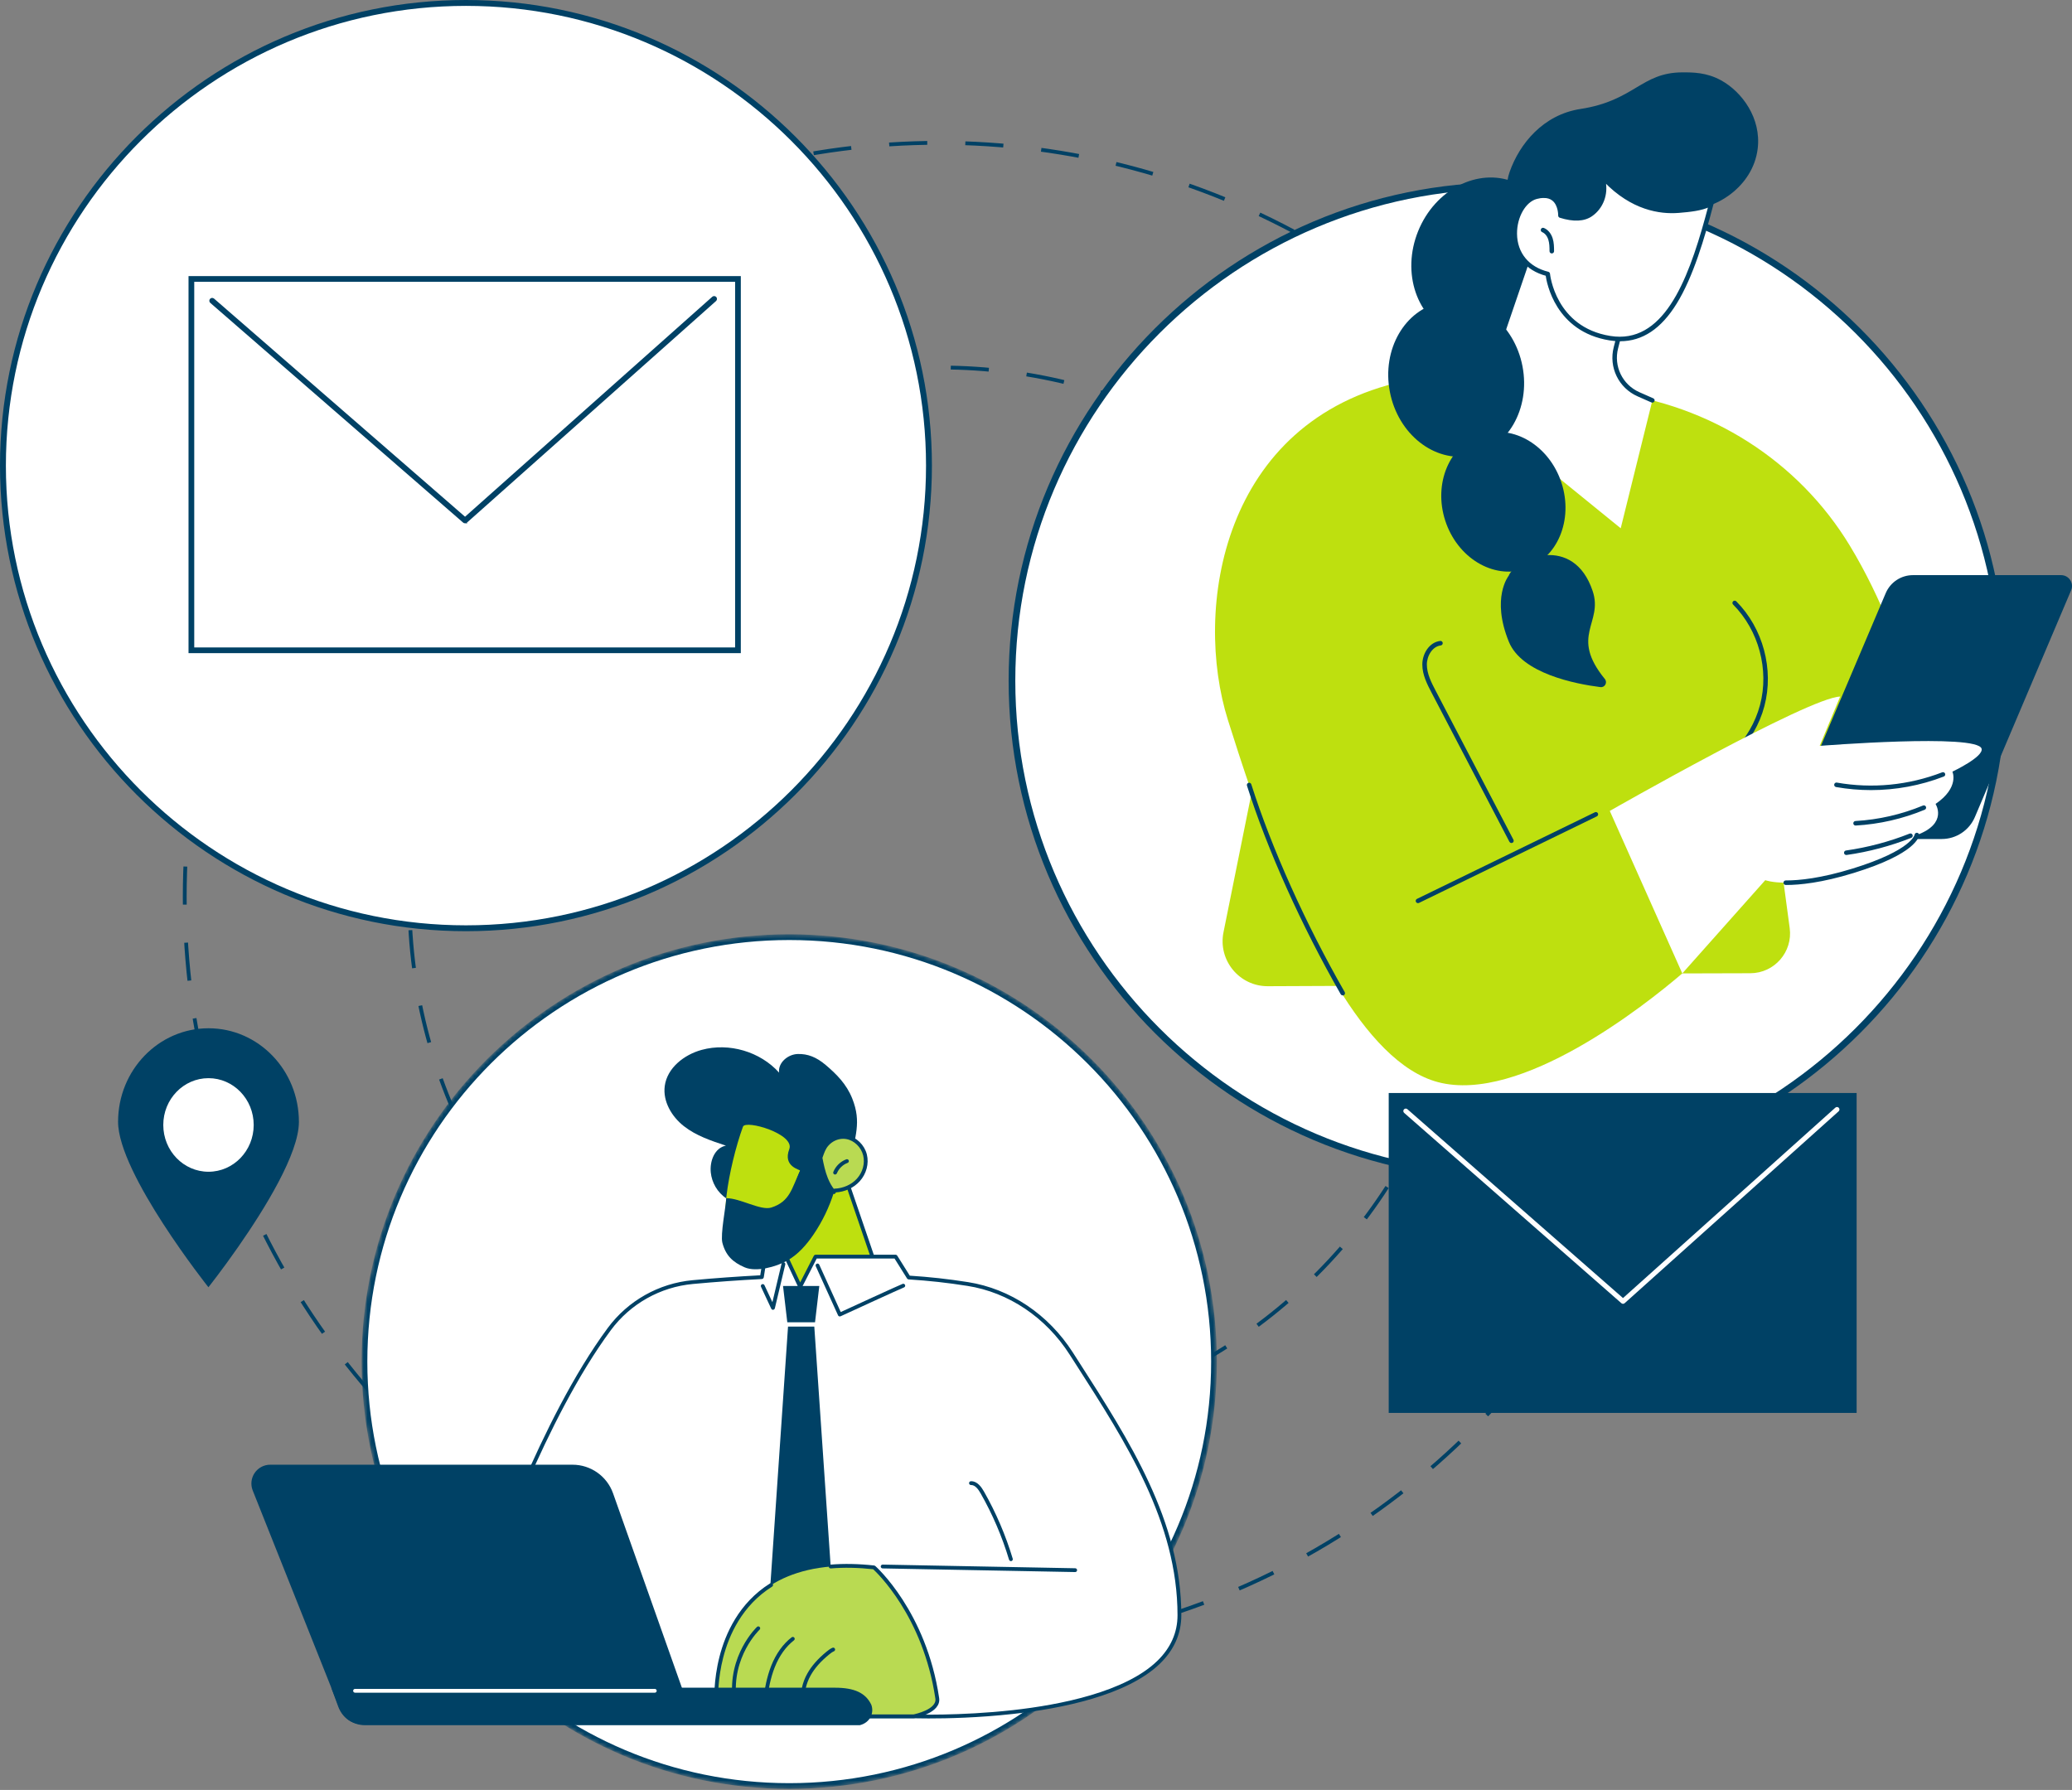 <svg width="544" height="470" viewBox="0 0 544 470" fill="none" xmlns="http://www.w3.org/2000/svg">
<rect x="0" y="0" width="544" height="470" fill="#808080" stroke="none"/>
<circle cx="246.5" cy="235.5" r="198" stroke="#004165" stroke-dasharray="10 10"/>
<circle cx="247" cy="236" r="139.5" stroke="#004165" stroke-dasharray="10 10"/>
<path d="M122.336 243.745C189.475 243.745 243.902 189.353 243.902 122.257C243.902 55.162 189.475 0.77 122.336 0.77C55.197 0.77 0.771 55.162 0.771 122.257C0.771 189.353 55.197 243.745 122.336 243.745Z" fill="white"/>
<path d="M122.336 244.515C54.881 244.515 0 189.67 0 122.257C0 54.845 54.881 0 122.336 0C189.792 0 244.673 54.845 244.673 122.257C244.673 189.67 189.792 244.515 122.336 244.515ZM122.336 1.544C55.732 1.544 1.545 55.696 1.545 122.257C1.545 188.819 55.732 242.971 122.336 242.971C188.941 242.971 243.128 188.819 243.128 122.257C243.128 55.696 188.941 1.544 122.336 1.544Z" fill="#004165"/>
<path d="M395.798 308.774C467.653 308.774 525.904 250.561 525.904 178.752C525.904 106.942 467.653 48.73 395.798 48.73C323.942 48.73 265.691 106.942 265.691 178.752C265.691 250.561 323.942 308.774 395.798 308.774Z" fill="white"/>
<path d="M395.798 309.651C323.574 309.651 264.814 250.929 264.814 178.752C264.814 106.574 323.574 47.852 395.798 47.852C468.022 47.852 526.782 106.574 526.782 178.752C526.782 250.929 468.022 309.651 395.798 309.651ZM395.798 49.602C324.539 49.602 266.566 107.538 266.566 178.752C266.566 249.965 324.539 307.901 395.798 307.901C467.058 307.901 525.031 249.965 525.031 178.752C525.031 107.538 467.058 49.602 395.798 49.602Z" fill="#004165"/>
<mask id="mask0_223_2414" style="mask-type:alpha" maskUnits="userSpaceOnUse" x="94" y="245" width="226" height="225">
<path d="M207.212 246.079C268.803 246.079 318.732 295.976 318.732 357.526C318.732 419.076 268.803 468.973 207.212 468.973C145.622 468.973 95.693 419.076 95.693 357.526C95.693 295.976 145.621 246.079 207.212 246.079Z" fill="white" stroke="#004165" stroke-width="1.5"/>
</mask>
<g mask="url(#mask0_223_2414)">
<path d="M207.212 246.079C268.803 246.079 318.732 295.976 318.732 357.526C318.732 419.076 268.803 468.973 207.212 468.973C145.622 468.973 95.693 419.076 95.693 357.526C95.693 295.976 145.621 246.079 207.212 246.079Z" fill="white" stroke="#004165" stroke-width="1.5"/>
</g>
<path d="M221.012 306.458L229.682 331.813C230.236 333.434 231.613 334.635 233.295 334.96L237.155 335.711C237.155 335.711 227.118 357.504 210.206 353.854C193.291 350.204 197.011 335.711 197.011 335.711L200.589 335.421C202.73 335.248 204.199 333.184 203.662 331.103L199.639 315.521C199.639 315.521 216.03 302.306 221.012 306.456V306.458Z" fill="#BEE00F"/>
<path d="M213.948 354.512C219.644 354.512 225.201 351.73 230.206 346.325C234.803 341.362 237.356 335.874 237.381 335.819C237.414 335.748 237.411 335.668 237.376 335.598C237.341 335.531 237.276 335.481 237.202 335.466L233.341 334.715C231.752 334.405 230.441 333.262 229.918 331.731L221.248 306.376C221.233 306.334 221.206 306.294 221.171 306.266C216.089 302.034 200.158 314.784 199.481 315.329C199.404 315.391 199.371 315.491 199.396 315.587L203.419 331.168C203.656 332.089 203.476 333.059 202.927 333.835C202.375 334.61 201.515 335.098 200.568 335.176L196.99 335.466C196.883 335.476 196.795 335.551 196.768 335.653C196.753 335.713 195.286 341.629 198.509 346.85C200.748 350.477 204.666 352.919 210.153 354.102C211.422 354.374 212.689 354.512 213.948 354.512ZM236.789 335.899C236.202 337.087 233.779 341.737 229.831 345.995C225.658 350.497 218.875 355.475 210.257 353.614C204.908 352.458 201.098 350.094 198.934 346.587C196.126 342.037 197.005 336.942 197.213 335.949L200.608 335.673C201.702 335.586 202.697 335.021 203.334 334.125C203.971 333.229 204.179 332.106 203.904 331.043L199.924 315.619C201.445 314.418 216.191 302.957 220.801 306.609L229.449 331.896C230.031 333.597 231.487 334.865 233.249 335.208L236.789 335.896V335.899Z" fill="#004165" stroke="#004165" stroke-width="0.5"/>
<path d="M159.98 348.976C165.192 341.935 173.157 337.457 181.882 336.652C186.849 336.194 193.078 335.706 200.026 335.351L200.876 329.963H206.36L210.07 337.865L214.118 329.963H235.138L238.578 335.448C244.098 335.801 248.69 336.309 254.062 337.152C265.352 338.92 275.077 345.762 281.243 355.388C294.693 376.383 309.654 398.553 309.654 424.126C309.654 453.2 239.878 450.676 239.878 450.676H171.848L128.346 413.705C128.346 413.705 141.885 373.423 159.982 348.976H159.98Z" fill="white"/>
<path d="M243.947 450.979C248.636 450.979 256.862 450.801 265.874 449.803C278.699 448.38 295.781 444.95 304.336 436.688C308.031 433.121 309.905 428.893 309.905 424.125C309.905 399.558 296.308 378.386 283.161 357.914C282.589 357.023 282.019 356.135 281.452 355.25C275.088 345.316 265.119 338.63 254.098 336.901C248.754 336.063 244.147 335.556 238.72 335.205L235.349 329.827C235.304 329.755 235.224 329.71 235.137 329.71H214.119C214.024 329.71 213.939 329.762 213.897 329.845L210.082 337.294L206.589 329.852C206.549 329.765 206.459 329.71 206.364 329.71H200.88C200.757 329.71 200.652 329.8 200.632 329.92L199.815 335.108C193.859 335.416 187.817 335.848 181.863 336.399C173.076 337.209 165.028 341.737 159.784 348.824C141.872 373.023 128.248 413.219 128.113 413.622C128.08 413.719 128.11 413.827 128.188 413.892L171.689 450.864C171.734 450.901 171.792 450.924 171.852 450.924H239.882C239.922 450.924 241.421 450.976 243.949 450.976L243.947 450.979ZM234.997 330.21L238.363 335.578C238.405 335.646 238.477 335.691 238.557 335.696C244.024 336.046 248.649 336.554 254.018 337.397C264.897 339.1 274.741 345.707 281.027 355.52C281.594 356.405 282.164 357.294 282.736 358.184C295.851 378.596 309.406 399.704 309.406 424.125C309.406 428.751 307.584 432.856 303.989 436.328C295.534 444.492 278.564 447.892 265.819 449.305C251.984 450.841 240.007 450.431 239.887 450.426H171.939L128.637 413.622C129.597 410.815 142.891 372.482 160.181 349.121C165.341 342.15 173.258 337.694 181.906 336.896C187.922 336.341 194.024 335.903 200.04 335.596C200.158 335.591 200.255 335.501 200.275 335.386L201.092 330.208H206.204L209.847 337.967C209.887 338.052 209.974 338.11 210.069 338.11C210.162 338.1 210.252 338.06 210.297 337.975L214.274 330.208H235.002L234.997 330.21Z" fill="#004165" stroke="#004165" stroke-width="0.5"/>
<path d="M282.289 412.541C282.424 412.541 282.536 412.431 282.539 412.296C282.541 412.158 282.431 412.043 282.294 412.041L231.741 411.08C231.601 411.075 231.489 411.188 231.486 411.325C231.484 411.463 231.594 411.578 231.731 411.581L282.284 412.541H282.289Z" fill="#004165" stroke="#004165" stroke-width="0.5"/>
<path d="M265.41 409.672C265.435 409.672 265.458 409.67 265.482 409.662C265.615 409.622 265.69 409.482 265.65 409.349C263.811 403.226 261.275 397.305 258.112 391.749C257.482 390.646 256.48 389.188 254.994 389.188C254.969 389.188 254.944 389.188 254.919 389.188C254.781 389.193 254.674 389.308 254.676 389.445C254.681 389.58 254.791 389.688 254.926 389.688C254.929 389.688 254.931 389.688 254.934 389.688C254.954 389.688 254.971 389.688 254.991 389.688C256.218 389.688 257.11 391.001 257.677 391.997C260.823 397.52 263.344 403.406 265.17 409.494C265.203 409.602 265.303 409.672 265.41 409.672Z" fill="#004165" stroke="#004165" stroke-width="0.5"/>
<path d="M220.483 345.424C220.518 345.424 220.556 345.416 220.588 345.401C220.748 345.329 236.476 338.087 237.241 337.822C237.371 337.777 237.441 337.634 237.393 337.504C237.348 337.374 237.206 337.307 237.076 337.352C236.334 337.612 222.635 343.913 220.608 344.846L214.867 332.181C214.809 332.056 214.662 331.999 214.537 332.056C214.412 332.114 214.354 332.261 214.412 332.386L220.258 345.279C220.286 345.339 220.336 345.386 220.398 345.409C220.426 345.419 220.456 345.424 220.486 345.424H220.483Z" fill="#004165" stroke="#004165" stroke-width="0.5"/>
<path d="M202.945 343.685C202.945 343.685 202.962 343.685 202.97 343.685C203.075 343.675 203.162 343.598 203.187 343.495L205.928 331.974C205.96 331.838 205.878 331.703 205.743 331.673C205.608 331.641 205.473 331.723 205.443 331.858L202.87 342.682L200.484 337.572C200.426 337.447 200.276 337.392 200.151 337.452C200.026 337.509 199.972 337.659 200.031 337.784L202.722 343.545C202.765 343.633 202.852 343.69 202.95 343.69L202.945 343.685Z" fill="#004165" stroke="#004165" stroke-width="0.5" stroke-linejoin="bevel"/>
<path d="M206.896 348.333H213.792L218.976 424.241H201.711L206.896 348.333Z" fill="#004165"/>
<path d="M206.704 347.207H213.985L215.104 337.674H205.585L206.704 347.207Z" fill="#004165"/>
<path d="M246.08 445.948C246.594 449.418 239.876 450.676 239.876 450.676H219.061L188.064 446.691C188.064 446.691 185.645 406.74 229.467 411.566C229.467 411.566 242.692 423.072 246.08 445.948Z" fill="#B9DA52"/>
<path d="M219.062 450.926H239.877C239.892 450.926 239.907 450.926 239.922 450.921C240.207 450.869 246.868 449.578 246.326 445.911C242.963 423.207 229.763 411.491 229.631 411.375C229.593 411.343 229.546 411.32 229.493 411.315C225.431 410.868 221.588 410.79 218.073 411.088C217.935 411.1 217.833 411.22 217.845 411.358C217.858 411.496 217.975 411.603 218.115 411.586C221.576 411.295 225.356 411.368 229.359 411.806C230.308 412.669 242.608 424.236 245.829 445.986C246.289 449.085 240.262 450.344 239.85 450.426H219.075L188.303 446.469C188.268 445.446 188.203 440.743 189.637 435.16C191.126 429.369 194.582 421.411 202.592 416.398C202.709 416.326 202.744 416.171 202.672 416.053C202.599 415.936 202.444 415.901 202.327 415.973C194.172 421.079 190.659 429.164 189.15 435.049C187.516 441.416 187.811 446.654 187.813 446.706C187.821 446.826 187.911 446.924 188.03 446.939L219.027 450.924C219.027 450.924 219.047 450.924 219.06 450.924L219.062 450.926Z" fill="#004165" stroke="#004165" stroke-width="0.5"/>
<path d="M210.897 447.097C210.897 447.097 210.922 447.097 210.934 447.094C211.072 447.074 211.164 446.947 211.147 446.811C210.819 444.565 211.344 442.071 212.626 439.787C213.698 437.876 215.284 436.075 217.473 434.282C217.893 433.939 218.345 433.584 218.855 433.361C218.982 433.306 219.04 433.158 218.985 433.031C218.93 432.903 218.782 432.846 218.655 432.901C218.085 433.151 217.603 433.529 217.156 433.894C214.917 435.727 213.293 437.576 212.189 439.542C210.852 441.921 210.307 444.528 210.649 446.884C210.667 447.009 210.774 447.099 210.897 447.099V447.097Z" fill="#004165" stroke="#004165" stroke-width="0.5"/>
<path d="M200.874 446.521C200.996 446.521 201.104 446.431 201.121 446.306C201.498 443.65 202.038 440.543 203.2 437.634C204.402 434.622 206.168 432.16 208.304 430.517C208.414 430.432 208.434 430.277 208.349 430.167C208.264 430.057 208.109 430.037 207.999 430.122C205.791 431.818 203.969 434.352 202.735 437.449C201.556 440.408 201.006 443.55 200.626 446.236C200.606 446.374 200.701 446.499 200.839 446.519C200.851 446.519 200.864 446.519 200.874 446.519V446.521Z" fill="#004165" stroke="#004165" stroke-width="0.5"/>
<path d="M192.85 446.521C192.85 446.521 192.87 446.521 192.88 446.521C193.018 446.504 193.115 446.381 193.098 446.244C191.743 434.892 199.181 427.808 199.256 427.738C199.356 427.643 199.364 427.485 199.269 427.385C199.174 427.285 199.017 427.277 198.917 427.373C198.839 427.445 191.216 434.689 192.603 446.304C192.618 446.431 192.725 446.524 192.85 446.524V446.521Z" fill="#004165" stroke="#004165" stroke-width="0.5"/>
<path d="M95.811 452.75H225.706C228.24 452.112 229.272 449.711 228.53 447.725C227.006 444.53 223.86 443.405 219.205 443.405H87.336L89.047 448.057C90.102 450.879 92.797 452.75 95.811 452.75Z" fill="#004165"/>
<path d="M95.81 453H225.736L225.766 452.993C227.015 452.677 228.007 451.924 228.559 450.871C229.081 449.873 229.156 448.693 228.762 447.637C227.283 444.53 224.337 443.154 219.202 443.154H86.975L88.809 448.142C89.896 451.046 92.707 453 95.808 453H95.81ZM225.676 452.5H95.81C92.917 452.5 90.293 450.679 89.282 447.97L87.695 443.655H219.205C224.119 443.655 226.928 444.943 228.304 447.832C228.642 448.735 228.577 449.766 228.12 450.639C227.64 451.554 226.773 452.215 225.676 452.5Z" fill="#004165"/>
<path d="M95.078 452.75C92.495 452.75 90.174 451.174 89.217 448.775L66.353 391.376C65.746 389.853 65.933 388.129 66.853 386.771C67.772 385.415 69.304 384.602 70.943 384.602H150.318C155.1 384.602 159.365 387.617 160.962 392.127L182.424 452.75H95.076H95.078Z" fill="#004165"/>
<path d="M93.22 444.217H171.916C172.054 444.217 172.166 444.105 172.166 443.967C172.166 443.83 172.054 443.717 171.916 443.717H93.22C93.083 443.717 92.97 443.83 92.97 443.967C92.97 444.105 93.083 444.217 93.22 444.217Z" fill="white" stroke="white" stroke-width="0.5"/>
<path d="M216.79 279.645C214.314 277.546 212.03 276.681 209.436 276.759C206.843 276.836 204.217 279.07 204.554 281.649C199.58 276.121 191.402 273.717 184.234 275.673C179.609 276.936 175.167 280.403 174.53 285.163C173.99 289.206 176.351 293.198 179.559 295.712C182.765 298.226 186.72 299.547 190.588 300.82C187.639 301.381 186.31 304.87 186.615 307.862C186.88 310.451 188.286 313.115 190.81 314.746C195.929 318.053 203.632 319.254 209.606 318.058C214.651 317.047 222.534 310.774 223.391 305.01C224.368 298.431 226.289 294.794 223.748 288.428C222.224 284.611 219.558 281.992 216.795 279.648L216.79 279.645Z" fill="#004165"/>
<path d="M218.686 308.7C218.811 308.7 218.918 308.607 218.933 308.482C219.026 307.752 219.448 307.049 220.09 306.554C220.732 306.058 221.517 305.831 222.246 305.926C222.384 305.943 222.509 305.848 222.526 305.711C222.544 305.573 222.449 305.448 222.311 305.43C221.452 305.318 220.532 305.583 219.785 306.158C219.038 306.734 218.549 307.559 218.439 308.422C218.421 308.56 218.519 308.685 218.656 308.702C218.666 308.702 218.679 308.702 218.689 308.702L218.686 308.7Z" fill="#004165"/>
<path d="M215.409 303.987C215.846 302.779 216.209 301.543 217.088 300.53C218.372 299.047 220.361 298.249 222.318 298.606C224.631 299.032 226.548 300.97 227.112 303.259C227.677 305.548 226.942 308.072 225.363 309.82C223.787 311.569 221.441 312.547 219.089 312.615C219.05 312.752 219.002 312.885 218.957 313.022C218.078 311.999 217.395 310.791 216.888 309.535C216.169 307.757 215.769 305.871 215.409 303.985V303.987Z" fill="#B9DA52"/>
<path d="M218.958 313.275C218.975 313.275 218.99 313.275 219.008 313.27C219.098 313.252 219.168 313.187 219.195 313.1C219.213 313.042 219.233 312.987 219.25 312.93C219.258 312.907 219.265 312.885 219.273 312.86C221.724 312.742 224.003 311.704 225.547 309.99C227.233 308.122 227.923 305.52 227.351 303.201C226.753 300.783 224.7 298.791 222.358 298.364C220.377 297.998 218.283 298.769 216.897 300.367C216.097 301.288 215.71 302.383 215.335 303.444C215.28 303.597 215.228 303.749 215.173 303.902C215.158 303.944 215.153 303.989 215.163 304.034C215.513 305.863 215.915 307.802 216.657 309.633C217.214 311.011 217.924 312.207 218.768 313.187C218.816 313.242 218.886 313.275 218.958 313.275ZM221.377 298.774C221.674 298.774 221.974 298.801 222.271 298.854C224.427 299.249 226.319 301.085 226.868 303.322C227.401 305.483 226.753 307.909 225.177 309.655C223.708 311.284 221.429 312.299 219.08 312.367C218.983 312.369 218.898 312.427 218.861 312.514C218.176 311.644 217.591 310.613 217.119 309.445C216.405 307.677 216.007 305.793 215.667 304.007C215.715 303.874 215.762 303.744 215.807 303.612C216.182 302.549 216.539 301.543 217.274 300.695C218.338 299.467 219.85 298.774 221.377 298.774Z" fill="#004165" stroke="#004165" stroke-width="0.5"/>
<path d="M195.066 295.842C195.753 293.959 208.745 297.751 207.223 301.743C205.437 306.434 210.197 307.112 210.064 307.389C207.858 312.047 208.66 319.389 203.763 320.967C200.962 321.87 193.192 318.541 190.441 317.54C190.496 316.304 190.616 315.071 190.758 313.848C191.4 308.365 193.172 301.028 195.063 295.842H195.066Z" fill="#BEE00F"/>
<path d="M202.525 317.07C207.424 315.491 207.859 312.047 210.065 307.389C210.198 307.111 210.308 306.826 210.43 306.544C210.552 306.746 210.71 306.931 210.92 307.086C212.092 307.957 213.828 307.056 214.588 305.808C214.937 305.233 215.182 304.615 215.41 303.99C215.769 305.876 216.169 307.764 216.889 309.54C217.396 310.796 218.078 312.004 218.958 313.027C217.728 316.96 215.924 320.712 213.613 324.119C211.757 326.853 209.518 329.417 206.64 331.035C203.761 332.654 198.557 334.08 195.521 332.782C192.368 331.433 190.519 329.642 189.657 326.318C189.105 324.184 190.574 316.837 190.674 314.628C194.26 314.556 199.721 317.973 202.525 317.07Z" fill="#004165"/>
<path d="M219.255 308.159C219.355 308.159 219.447 308.099 219.487 308.002C220.014 306.684 221.126 305.603 222.455 305.115C222.585 305.068 222.65 304.925 222.603 304.795C222.555 304.665 222.41 304.6 222.283 304.647C220.821 305.185 219.602 306.371 219.022 307.817C218.97 307.944 219.032 308.089 219.162 308.142C219.192 308.154 219.225 308.159 219.255 308.159Z" fill="#004165" stroke="#004165" stroke-width="0.5"/>
<path d="M485.652 143.253C472.109 120.899 448.801 106.248 422.858 103.065C422.858 103.065 387.419 96.607 368.712 100.055C320.631 110.508 313.254 160.033 322.393 189.08C324.11 194.534 326.195 201.047 328.627 208.073L321.226 244.796C319.747 252.138 325.379 258.989 332.87 258.958L351.054 258.879C358.816 271.699 367.707 281.539 377.527 284.144C399.21 289.893 431.949 263.93 441.683 255.6L459.547 255.551C465.864 255.534 470.722 249.964 469.883 243.702L466.693 219.943L507.084 203.879C507.084 203.879 502.845 171.632 485.655 143.253H485.652Z" fill="#BEE00F"/>
<path d="M443.083 205.451C442.932 205.451 442.794 205.351 442.753 205.2C442.701 205.018 442.808 204.828 442.99 204.777C452.28 202.189 459.874 194.489 462.337 185.165C464.801 175.84 461.997 165.398 455.194 158.557C455.06 158.423 455.06 158.207 455.194 158.072C455.329 157.938 455.545 157.938 455.68 158.072C462.65 165.081 465.523 175.782 463.001 185.34C460.479 194.898 452.696 202.788 443.173 205.437C443.142 205.448 443.111 205.451 443.08 205.451H443.083Z" fill="#004165" stroke="#004165" stroke-width="0.5"/>
<path d="M396.826 221.117C396.702 221.117 396.582 221.048 396.52 220.931L376.096 181.799C374.96 179.625 373.673 177.161 373.677 174.478C373.677 171.835 375.352 168.893 378.15 168.546C378.339 168.518 378.511 168.656 378.535 168.845C378.559 169.034 378.425 169.206 378.236 169.23C375.848 169.526 374.368 172.186 374.368 174.481C374.368 176.996 375.61 179.381 376.708 181.486L397.132 220.618C397.218 220.786 397.156 220.993 396.988 221.082C396.936 221.11 396.881 221.12 396.829 221.12L396.826 221.117Z" fill="#004165" stroke="#004165" stroke-width="0.5"/>
<path d="M372.284 236.903C372.157 236.903 372.033 236.83 371.974 236.71C371.892 236.538 371.961 236.335 372.133 236.249L418.844 213.513C419.016 213.43 419.219 213.502 419.305 213.671C419.387 213.843 419.319 214.046 419.147 214.132L372.435 236.868C372.387 236.892 372.336 236.903 372.284 236.903Z" fill="#004165" stroke="#004165" stroke-width="0.5"/>
<path d="M352.534 261.139C352.414 261.139 352.3 261.077 352.235 260.967C341.94 243.006 332.97 223.054 327.63 206.225C327.572 206.043 327.671 205.85 327.854 205.792C328.036 205.733 328.229 205.833 328.287 206.015C333.617 222.803 342.563 242.704 352.833 260.623C352.93 260.788 352.871 260.998 352.706 261.091C352.651 261.122 352.592 261.136 352.534 261.136V261.139Z" fill="#004165" stroke="#004165" stroke-width="0.5"/>
<path d="M509.803 220.308H474.996C471.535 220.308 469.199 216.774 470.547 213.588L495.09 155.753C496.308 152.884 499.123 151.019 502.24 151.019H541.134C543.184 151.019 544.571 153.111 543.769 155L518.501 214.545C517.018 218.037 513.594 220.305 509.799 220.305L509.803 220.308Z" fill="#004165"/>
<path d="M441.683 255.596L422.648 212.931C422.648 212.931 474.865 183.117 483.129 182.904L477.755 195.851C477.755 195.851 519.23 192.552 520.265 196.598C520.816 198.752 512.603 202.612 512.603 202.612C512.603 202.612 514.53 206.772 508.178 211.094C508.178 211.094 511.509 216.227 503.265 219.248C503.265 219.248 502.965 223.577 486.532 228.645C470.099 233.713 463.469 231.112 463.469 231.112L441.686 255.596H441.683Z" fill="white"/>
<path d="M468.981 232.123C468.933 232.123 468.885 232.123 468.837 232.123C468.648 232.123 468.493 231.969 468.493 231.779C468.493 231.59 468.648 231.435 468.837 231.435C468.875 231.442 468.933 231.435 468.981 231.435C472.363 231.435 478.099 230.885 486.429 228.318C502.253 223.439 502.914 219.262 502.921 219.221C502.941 219.035 503.11 218.897 503.296 218.915C503.481 218.932 503.619 219.09 503.609 219.276C503.595 219.462 503.103 223.9 486.636 228.979C478.223 231.573 472.415 232.127 468.985 232.127L468.981 232.123Z" fill="#004165" stroke="#004165" stroke-width="0.5"/>
<path d="M491.236 207.213C488.184 207.213 485.125 206.948 482.094 206.415C481.908 206.38 481.781 206.205 481.815 206.015C481.85 205.83 482.025 205.702 482.214 205.737C491.549 207.378 501.159 206.442 510.005 203.029C510.181 202.96 510.38 203.05 510.449 203.225C510.518 203.404 510.428 203.6 510.253 203.669C504.163 206.019 497.715 207.213 491.239 207.213H491.236Z" fill="#004165" stroke="#004165" stroke-width="0.5"/>
<path d="M487.176 216.52C486.994 216.52 486.842 216.379 486.832 216.196C486.822 216.007 486.966 215.845 487.155 215.832C493.297 215.477 499.294 214.101 504.975 211.748C505.15 211.675 505.353 211.758 505.426 211.933C505.498 212.109 505.415 212.308 505.24 212.384C499.487 214.769 493.414 216.162 487.197 216.52C487.19 216.52 487.183 216.52 487.176 216.52Z" fill="#004165" stroke="#004165" stroke-width="0.5"/>
<path d="M484.74 224.254C484.571 224.254 484.423 224.131 484.399 223.959C484.372 223.769 484.502 223.597 484.692 223.57C490.431 222.754 496.074 221.258 501.462 219.121C501.637 219.052 501.837 219.138 501.909 219.314C501.978 219.489 501.892 219.689 501.716 219.761C496.277 221.918 490.582 223.432 484.791 224.251C484.774 224.251 484.76 224.251 484.743 224.251L484.74 224.254Z" fill="#004165" stroke="#004165" stroke-width="0.5"/>
<path d="M406.638 74.572C411.069 63.61 406.98 51.619 397.505 47.789C388.03 43.959 376.757 49.741 372.326 60.702C367.895 71.664 371.984 83.655 381.459 87.485C390.934 91.315 402.206 85.534 406.638 74.572Z" fill="#004165"/>
<path d="M403.632 60.693L391.768 95.441C391.011 97.66 385.196 99.308 382.894 99.755L377.613 99.786L425.515 138.715L433.827 105.137L430.194 103.533C425.487 101.459 422.975 96.28 424.259 91.298L428.945 73.117C428.945 73.117 410.448 55.009 403.628 60.696L403.632 60.693Z" fill="white"/>
<path d="M433.827 105.481C433.782 105.481 433.734 105.471 433.689 105.45L430.056 103.847C425.173 101.693 422.596 96.377 423.928 91.209L428.562 73.221C426.842 71.573 410.179 55.907 403.92 60.892L392.087 95.547C391.258 97.973 385.213 99.649 382.956 100.089C382.935 100.093 382.914 100.096 382.89 100.096L377.609 100.127C377.419 100.127 377.265 99.976 377.265 99.787C377.265 99.597 377.416 99.442 377.605 99.439L382.856 99.408C385.392 98.909 390.773 97.268 391.437 95.327L403.301 60.579C403.321 60.521 403.356 60.466 403.407 60.428C410.382 54.61 428.421 72.12 429.185 72.87C429.275 72.956 429.309 73.083 429.278 73.2L424.592 91.381C423.343 96.222 425.758 101.197 430.331 103.217L433.964 104.82C434.14 104.896 434.216 105.099 434.14 105.274C434.085 105.402 433.957 105.481 433.823 105.481H433.827Z" fill="#004165" stroke="#004165" stroke-width="0.5"/>
<path d="M461.477 39.061C460.232 49.215 449.968 55.373 443.045 54.833C442.801 54.813 442.557 54.789 442.319 54.764C442.027 55.191 441.7 55.608 441.332 56C436.979 60.676 428.89 60.958 423.03 58.398C420.653 59.692 417.498 61.546 413.978 64.048C406.949 69.037 392.257 56.805 396.344 45.161C398.966 37.695 405.197 30.108 414.959 28.612C429.11 26.441 430.882 19.05 441.659 19.002C444.511 18.988 448.089 19.015 451.871 21.097C457.372 24.125 462.461 31.041 461.477 39.061Z" fill="#004165"/>
<path d="M406.36 71.934C406.36 71.934 407.612 86.364 422.672 88.793C437.732 91.222 444.156 73.141 449.321 53.374C447.284 54.727 443.619 55.067 440.736 55.301C429.007 56.254 421.678 47.443 420.563 46.256C422.008 50.082 420.649 54.176 417.666 56.258C416.018 57.407 413.506 57.796 409.694 56.598C409.694 56.598 409.904 49.937 403.342 51.661C396.781 53.381 393.846 68.889 406.36 71.937V71.934Z" fill="white"/>
<path d="M425.345 89.358C424.458 89.358 423.549 89.282 422.617 89.13C408.558 86.863 406.308 74.146 406.046 72.209C400.644 70.802 397.403 66.773 397.355 61.384C397.314 56.623 399.905 52.205 403.256 51.324C405.32 50.78 406.968 50.987 408.152 51.929C409.797 53.24 410.013 55.556 410.037 56.34C413.241 57.304 415.742 57.18 417.473 55.972C420.453 53.891 421.591 49.944 420.246 46.373C420.188 46.218 420.246 46.046 420.387 45.96C420.525 45.874 420.707 45.898 420.821 46.015C420.879 46.077 420.955 46.159 421.044 46.259C428.246 54.183 435.716 55.36 440.715 54.954C443.258 54.747 447.098 54.434 449.134 53.082C449.251 53.003 449.41 53.006 449.523 53.089C449.637 53.171 449.692 53.319 449.657 53.457C447.304 62.458 444.317 72.601 440.003 79.582C435.953 86.134 431.136 89.354 425.349 89.354L425.345 89.358ZM405.337 51.719C404.759 51.719 404.123 51.809 403.431 51.991C400.372 52.793 398.005 56.918 398.043 61.381C398.088 66.511 401.229 70.33 406.442 71.603C406.586 71.638 406.69 71.762 406.703 71.906C406.717 72.047 408.118 86.099 422.727 88.456C423.601 88.597 424.444 88.666 425.259 88.666C438.368 88.666 444.3 71.077 448.78 54.083C446.729 55.088 443.712 55.411 440.767 55.652C435.788 56.055 428.449 54.943 421.299 47.553C422.018 51.007 420.714 54.558 417.865 56.547C415.907 57.913 413.124 58.044 409.59 56.932C409.442 56.887 409.346 56.746 409.349 56.595C409.349 56.567 409.411 53.818 407.718 52.473C407.092 51.974 406.294 51.726 405.334 51.726L405.337 51.719Z" fill="#004165" stroke="#004165" stroke-width="0.5"/>
<path d="M407.42 66.298C407.231 66.298 407.076 66.146 407.076 65.957C407.069 64.928 407.059 63.862 406.756 62.888C406.432 61.839 405.786 61.051 404.984 60.72C404.808 60.648 404.726 60.449 404.798 60.27C404.87 60.094 405.07 60.011 405.249 60.084C406.24 60.493 407.031 61.439 407.417 62.685C407.75 63.758 407.757 64.873 407.767 65.954C407.767 66.143 407.616 66.298 407.427 66.301L407.42 66.298Z" fill="#004165" stroke="#004165" stroke-width="0.5"/>
<path d="M386.177 119.67C395.794 117.827 401.861 107.313 399.729 96.186C397.596 85.059 388.071 77.533 378.454 79.376C368.837 81.22 362.77 91.734 364.902 102.861C367.035 113.988 376.56 121.513 386.177 119.67Z" fill="#004165"/>
<path d="M400.456 149.41C408.883 146.667 413.142 136.539 409.969 126.789C406.795 117.038 397.39 111.358 388.963 114.101C380.535 116.844 376.276 126.972 379.45 136.723C382.623 146.473 392.028 152.153 400.456 149.41Z" fill="#004165"/>
<path d="M396.085 151.211C398.057 146.387 413.155 140.177 418.161 155.223C420.975 163.681 412.043 166.887 421.354 178.297C422.101 179.212 421.354 180.568 420.184 180.42C413.657 179.594 399.547 176.869 396.144 168.508C391.444 156.961 396.085 151.215 396.085 151.215V151.211Z" fill="#004165"/>
<path d="M194 72.998V171.002H49.998V72.998H194Z" fill="white" stroke="#004165"/>
<path d="M193.501 171H50.499C50.224 171 50 170.776 50 170.502V73.498C50 73.224 50.224 73 50.499 73H193.501C193.775 73 194 73.224 194 73.498V170.502C194 170.776 193.775 171 193.501 171ZM50.998 170.004H193.002V73.996H50.998V170.004Z" fill="#004165"/>
<path d="M122.105 137.173C121.99 137.173 121.87 137.134 121.775 137.049L55.379 79.347C55.169 79.168 55.15 78.854 55.329 78.645C55.509 78.436 55.828 78.416 56.033 78.595L122.1 136.013L187.164 78.118C187.368 77.933 187.683 77.953 187.867 78.157C188.052 78.362 188.032 78.675 187.827 78.859L122.434 137.044C122.339 137.129 122.22 137.168 122.1 137.168L122.105 137.173Z" fill="#004165" stroke="#004165" stroke-width="0.5"/>
<path d="M62.562 327.372C69.481 317.443 78.475 302.934 78.479 294.584C78.485 281.014 67.863 270.008 54.752 270C41.64 269.994 31.006 280.989 31 294.561C30.994 308.131 54.72 338 54.72 338C54.72 338 58.236 333.583 62.564 327.372H62.562Z" fill="#004165"/>
<path d="M54.739 307.677C61.294 307.677 66.608 302.176 66.608 295.391C66.608 288.605 61.294 283.104 54.739 283.104C48.183 283.104 42.869 288.605 42.869 295.391C42.869 302.176 48.183 307.677 54.739 307.677Z" fill="white"/>
<path d="M487.455 287H364.605V371H487.455V287Z" fill="#004165"/>
<path d="M426.12 342.355C425.969 342.355 425.819 342.303 425.695 342.195L368.66 292.225C368.394 291.992 368.364 291.582 368.595 291.311C368.827 291.044 369.234 291.013 369.504 291.246L426.115 340.842L481.873 290.841C482.139 290.604 482.546 290.625 482.782 290.893C483.018 291.16 482.996 291.57 482.73 291.807L426.548 342.191C426.428 342.299 426.274 342.355 426.12 342.355Z" fill="white"/>
</svg>
